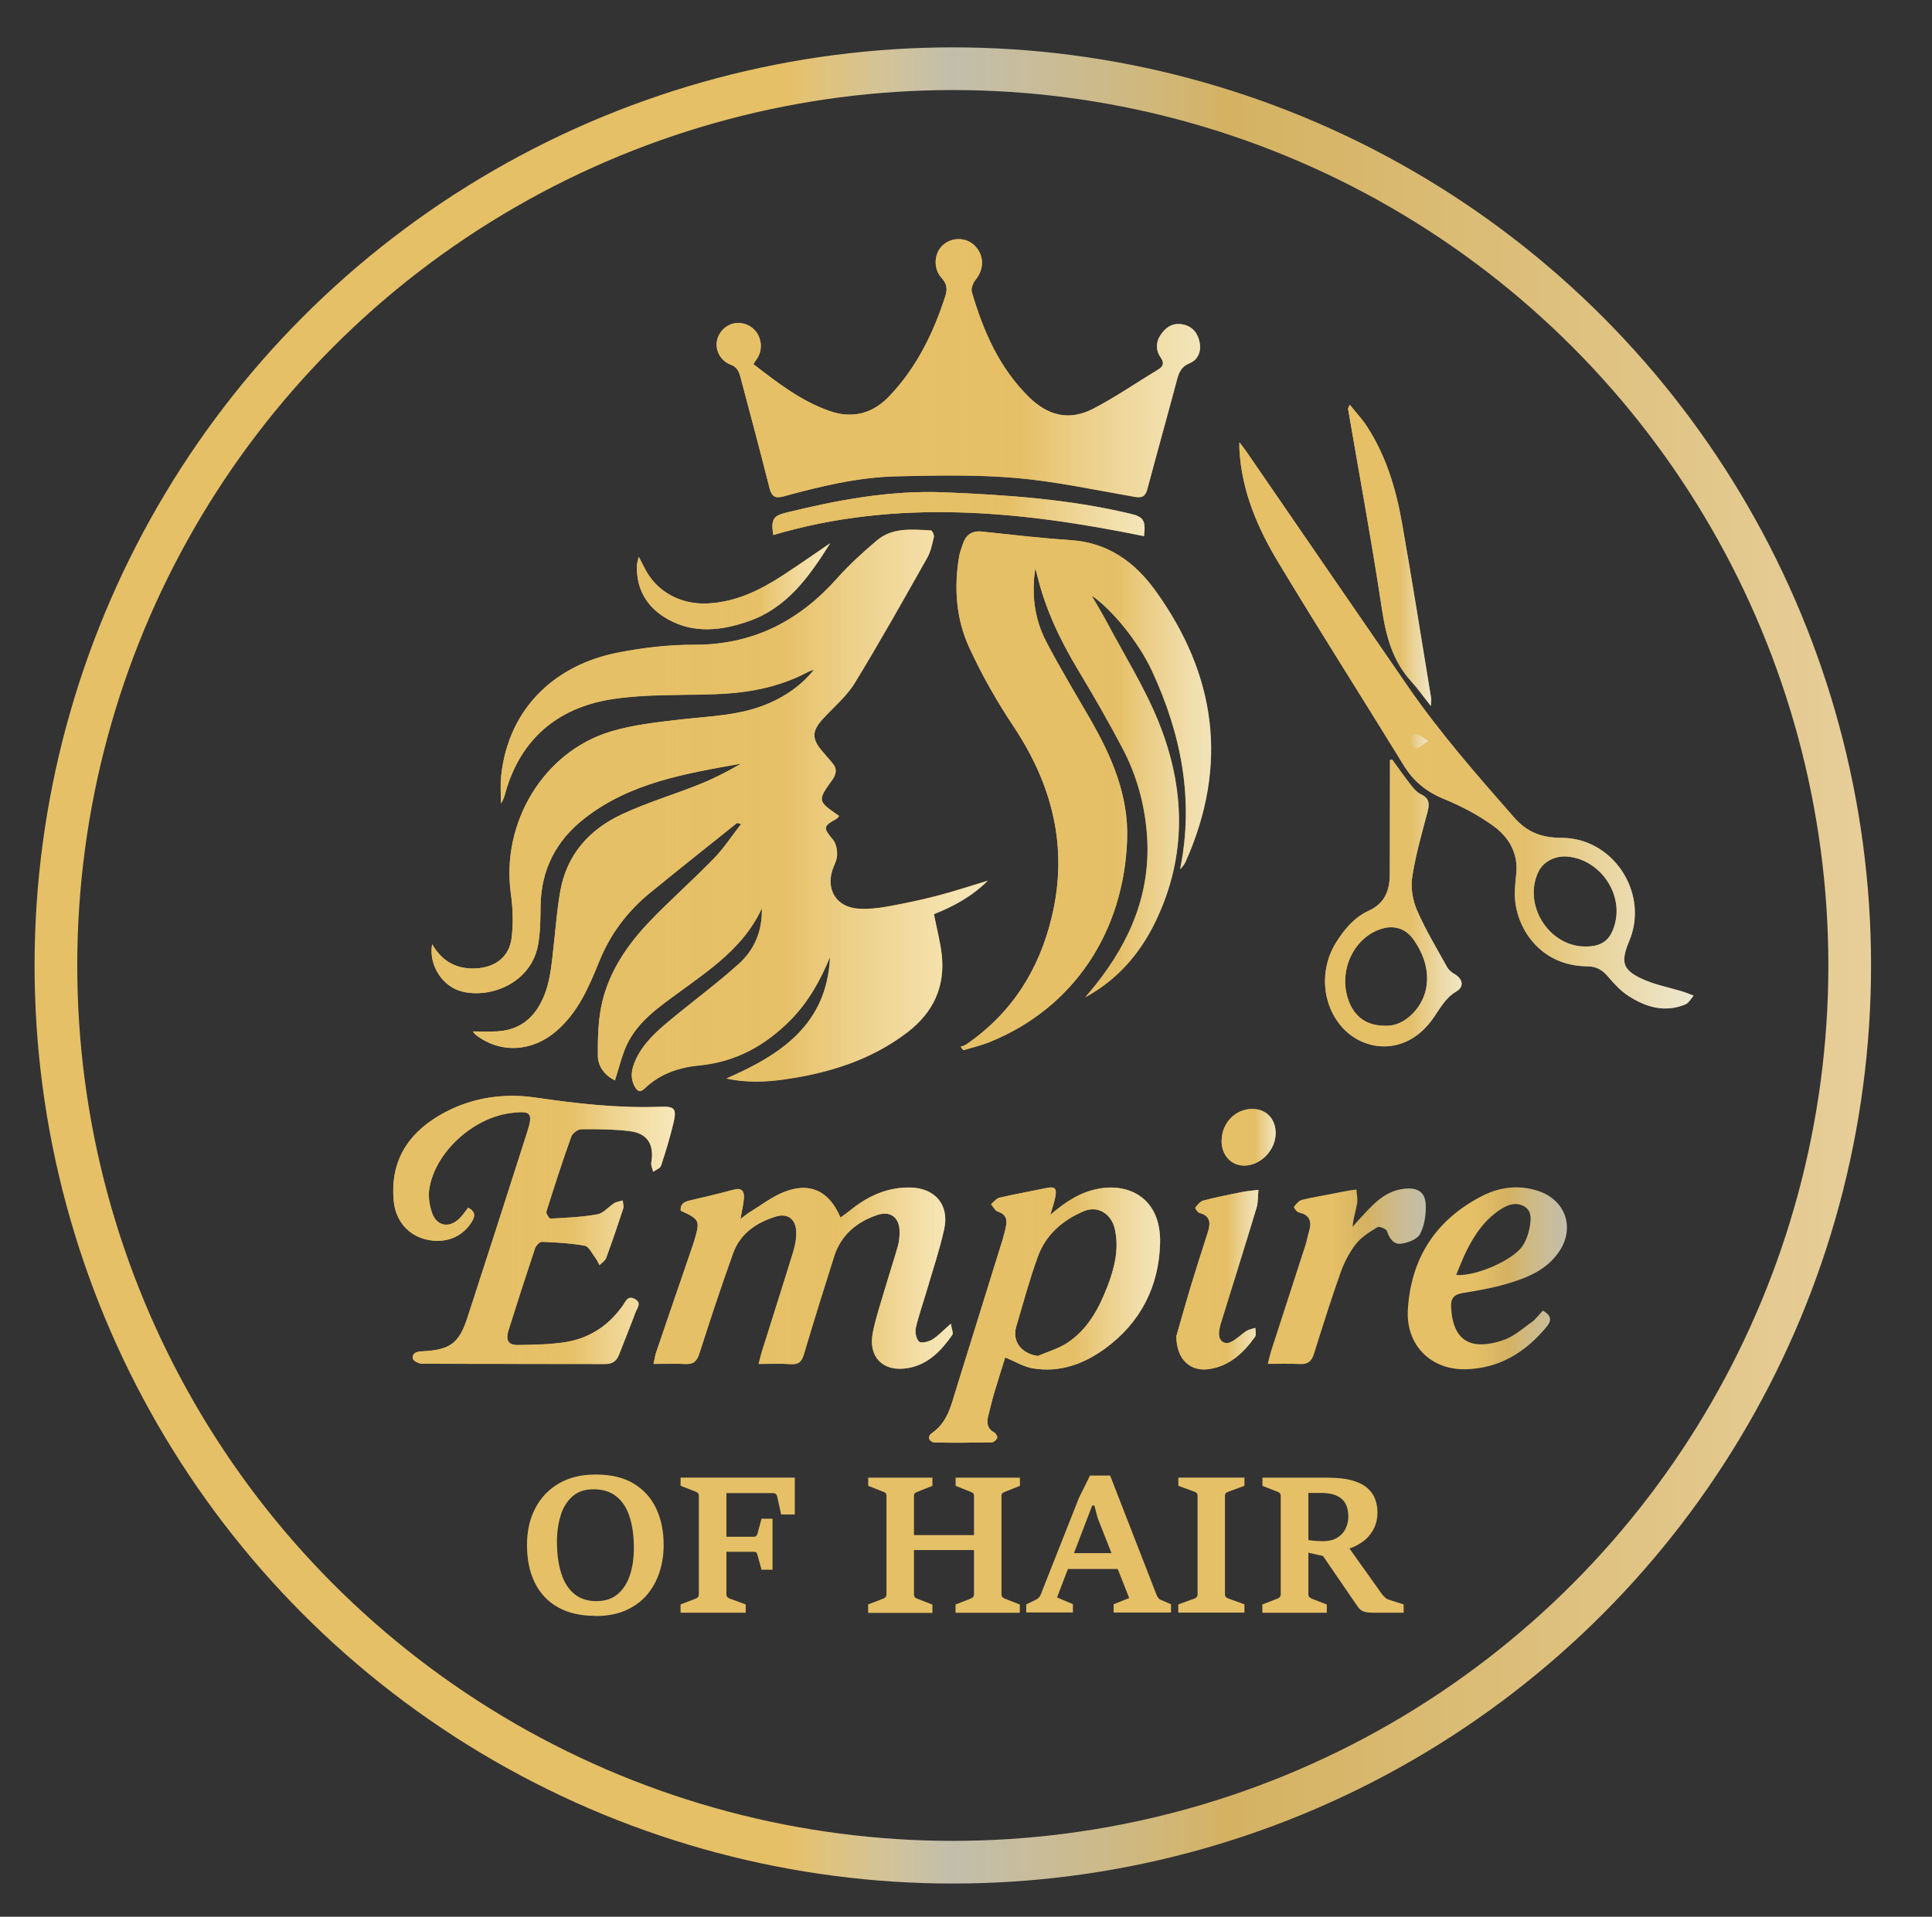 <?xml version="1.0" encoding="utf-8"?>
<svg xmlns="http://www.w3.org/2000/svg" data-name="Logo Empire of Hair gold verlauf" id="Logo_Empire_of_Hair_gold_verlauf" viewBox="0 0 226.31 224.56">
  <rect x="0" y="0" width="226.31" height="224.56" fill="#333333" stroke="none"/>
  <defs>
    <style>
      .cls-1 {
        fill: url(#Unbenannter_Verlauf_36-11);
      }

      .cls-2 {
        fill: url(#Unbenannter_Verlauf_36);
      }

      .cls-3 {
        fill: url(#Unbenannter_Verlauf_36-15);
      }

      .cls-4 {
        fill: url(#Unbenannter_Verlauf_36-16);
      }

      .cls-5 {
        fill: url(#Unbenannter_Verlauf_36-14);
      }

      .cls-6 {
        fill: url(#Unbenannter_Verlauf_5);
      }

      .cls-7 {
        fill: none;
        stroke: url(#Neues_Verlaufsfeld_1);
        stroke-miterlimit: 10;
        stroke-width: 5px;
      }

      .cls-8 {
        fill: url(#Unbenannter_Verlauf_36-8);
      }

      .cls-9 {
        fill: url(#Unbenannter_Verlauf_36-12);
      }

      .cls-10 {
        fill: url(#Unbenannter_Verlauf_36-4);
      }

      .cls-11 {
        fill: url(#Unbenannter_Verlauf_36-7);
      }

      .cls-12 {
        fill: url(#Unbenannter_Verlauf_36-5);
      }

      .cls-13 {
        fill: url(#Unbenannter_Verlauf_36-9);
      }

      .cls-14 {
        fill: url(#Unbenannter_Verlauf_36-13);
      }

      .cls-15 {
        fill: url(#Unbenannter_Verlauf_36-6);
      }

      .cls-16 {
        fill: #e6c067;
      }

      .cls-17 {
        fill: url(#Unbenannter_Verlauf_36-10);
      }

      .cls-18 {
        fill: url(#Unbenannter_Verlauf_36-3);
      }

      .cls-19 {
        fill: url(#Unbenannter_Verlauf_36-2);
      }
    </style>
    <linearGradient data-name="Neues Verlaufsfeld 1" gradientUnits="userSpaceOnUse" id="Neues_Verlaufsfeld_1" x1="4.05" x2="219.17" y1="113.11" y2="113.11">
      <stop offset="0" stop-color="#e6c067"/>
      <stop offset=".41" stop-color="#e6c067"/>
      <stop offset=".5" stop-color="#fff9de" stop-opacity=".7"/>
      <stop offset=".65" stop-color="#e6c067" stop-opacity=".9"/>
      <stop offset="1" stop-color="#ebd29c" stop-opacity=".98"/>
    </linearGradient>
    <linearGradient data-name="Unbenannter Verlauf 36" gradientUnits="userSpaceOnUse" id="Unbenannter_Verlauf_36" x1="46.07" x2="198.39" y1="98.52" y2="98.52">
      <stop offset="0" stop-color="#e6c067"/>
      <stop offset=".41" stop-color="#e6c067"/>
      <stop offset=".63" stop-color="#e6c067" stop-opacity=".9"/>
      <stop offset="1" stop-color="#fff9de" stop-opacity=".7"/>
      <stop offset="1" stop-color="#ebd29c" stop-opacity=".98"/>
    </linearGradient>
    <linearGradient data-name="Unbenannter Verlauf 36" href="#Unbenannter_Verlauf_36" id="Unbenannter_Verlauf_36-2" x1="50.55" x2="115.71" y1="94.93" y2="94.93"/>
    <linearGradient data-name="Unbenannter Verlauf 36" href="#Unbenannter_Verlauf_36" id="Unbenannter_Verlauf_36-3" x1="112.04" x2="141.86" y1="92.65" y2="92.65"/>
    <linearGradient data-name="Unbenannter Verlauf 36" href="#Unbenannter_Verlauf_36" id="Unbenannter_Verlauf_36-4" x1="83.94" x2="140.59" y1="43.14" y2="43.14"/>
    <linearGradient data-name="Unbenannter Verlauf 36" href="#Unbenannter_Verlauf_36" id="Unbenannter_Verlauf_36-5" x1="46.07" x2="79.05" y1="144.1" y2="144.1"/>
    <linearGradient data-name="Unbenannter Verlauf 36" href="#Unbenannter_Verlauf_36" id="Unbenannter_Verlauf_36-6" x1="145.18" y1="84.98" y2="84.98"/>
    <linearGradient data-name="Unbenannter Verlauf 36" href="#Unbenannter_Verlauf_36" id="Unbenannter_Verlauf_36-7" x1="76.55" x2="111.6" y1="149.75" y2="149.75"/>
    <linearGradient data-name="Unbenannter Verlauf 36" href="#Unbenannter_Verlauf_36" id="Unbenannter_Verlauf_36-8" x1="108.84" x2="135.89" y1="154.07" y2="154.07"/>
    <linearGradient data-name="Unbenannter Verlauf 36" href="#Unbenannter_Verlauf_36" id="Unbenannter_Verlauf_36-9" x1="155.21" x2="171.22" y1="105.8" y2="105.8"/>
    <linearGradient data-name="Unbenannter Verlauf 36" href="#Unbenannter_Verlauf_36" id="Unbenannter_Verlauf_36-10" x1="157.9" x2="167.65" y1="65.07" y2="65.07"/>
    <linearGradient data-name="Unbenannter Verlauf 36" href="#Unbenannter_Verlauf_36" id="Unbenannter_Verlauf_36-11" x1="137.8" x2="147.41" y1="149.92" y2="149.92"/>
    <linearGradient data-name="Unbenannter Verlauf 36" href="#Unbenannter_Verlauf_36" id="Unbenannter_Verlauf_36-12" x1="90.48" x2="134.08" y1="60.23" y2="60.23"/>
    <linearGradient data-name="Unbenannter Verlauf 36" href="#Unbenannter_Verlauf_36" id="Unbenannter_Verlauf_36-13" x1="74.6" x2="97.25" y1="68.68" y2="68.68"/>
    <linearGradient data-name="Unbenannter Verlauf 36" href="#Unbenannter_Verlauf_36" id="Unbenannter_Verlauf_36-14" x1="143.1" x2="149.43" y1="133.23" y2="133.23"/>
    <linearGradient data-name="Unbenannter Verlauf 5" gradientUnits="userSpaceOnUse" id="Unbenannter_Verlauf_5" x1="164.87" x2="167.31" y1="86.83" y2="86.83">
      <stop offset="0" stop-color="#e6c067"/>
      <stop offset=".12" stop-color="#e6c067" stop-opacity=".9"/>
      <stop offset="1" stop-color="#fff9de" stop-opacity=".7"/>
      <stop offset="1" stop-color="#ebd29c" stop-opacity=".98"/>
    </linearGradient>
    <linearGradient data-name="Unbenannter Verlauf 36" href="#Unbenannter_Verlauf_36" id="Unbenannter_Verlauf_36-15" x1="164.9" x2="183.55" y1="149.77" y2="149.77"/>
    <linearGradient data-name="Unbenannter Verlauf 36" href="#Unbenannter_Verlauf_36" id="Unbenannter_Verlauf_36-16" x1="148.5" x2="167.03" y1="149.54" y2="149.54"/>
  </defs>
  <g>
    <path class="cls-16" d="M69.74,189.31c-1.72,0-3.18-.33-4.37-1-1.19-.66-2.1-1.62-2.71-2.86-.62-1.24-.93-2.73-.93-4.45,0-1.62.32-3.05.97-4.29.64-1.24,1.56-2.21,2.76-2.91,1.19-.7,2.63-1.05,4.31-1.05,1.82,0,3.32.36,4.49,1.08,1.17.72,2.05,1.7,2.62,2.94.58,1.24.86,2.65.86,4.24,0,1.07-.15,2.1-.46,3.09-.31.99-.78,1.88-1.43,2.67-.65.79-1.48,1.41-2.49,1.87-1.01.46-2.22.69-3.63.69ZM69.91,187.58c.96,0,1.76-.26,2.4-.78s1.12-1.24,1.45-2.18c.32-.93.49-2.02.49-3.25,0-1.43-.17-2.66-.51-3.69-.34-1.03-.85-1.82-1.55-2.37s-1.58-.83-2.65-.83-1.85.28-2.48.83-1.09,1.29-1.38,2.22c-.29.93-.44,1.96-.44,3.1,0,1.42.17,2.64.5,3.69.33,1.04.84,1.85,1.53,2.42.69.57,1.57.85,2.65.85Z"/>
    <path class="cls-16" d="M79.72,188.94v-.97l1.77-.68c.11-.04.2-.1.27-.18.07-.07.1-.19.1-.35v-11.52c0-.15-.04-.26-.11-.32s-.16-.12-.26-.16l-1.77-.69v-.96h13.38v4.32h-1.6l-.46-2.1c-.03-.13-.09-.24-.17-.3-.09-.07-.19-.1-.3-.1h-5.48v5.11h3.18c.16,0,.27-.04.33-.11.06-.07.11-.17.14-.29l.46-1.71h1.29v5.97h-1.29l-.46-1.69c-.04-.14-.08-.25-.14-.31-.06-.07-.17-.1-.33-.1h-3.18v4.97c0,.16.04.27.12.35.08.08.17.14.29.17l1.85.68v.97h-7.62Z"/>
    <path class="cls-16" d="M101.69,188.94v-.97l1.77-.68c.11-.04.2-.09.27-.17.07-.08.11-.2.11-.35v-11.52c0-.15-.04-.26-.11-.33-.07-.07-.16-.12-.26-.15l-1.77-.69v-.96h7.52v.96l-1.75.69c-.11.04-.21.1-.29.16-.08.06-.12.17-.12.32v4.6h7.03v-4.6c0-.15-.04-.26-.12-.32-.08-.06-.18-.12-.29-.16l-1.74-.69v-.96h7.53v.96l-1.74.69c-.12.04-.22.1-.3.16s-.12.17-.12.32v11.52c0,.16.04.27.12.35.08.07.18.13.29.18l1.74.68v.97h-7.53v-.97l1.74-.68c.12-.05.22-.11.3-.18.08-.07.12-.19.12-.34v-5.18h-7.03v5.18c0,.16.04.27.11.35.07.07.17.13.3.18l1.75.68v.97h-7.52Z"/>
    <path class="cls-16" d="M120.21,188.94v-.97l1.16-.57c.26-.13.44-.32.54-.59l4.47-11.31,1.3-2.63h2.36l5.44,13.99c.04.11.1.23.19.34s.18.19.29.23l1.21.52v.97h-6.72v-.97l1.82-.73-3.69-9.37-.39-1.47h-.25l-4.12,10.77,1.86.79v.97h-5.47ZM124.94,183.82l.71-1.86h4.71l.68,1.86h-6.11Z"/>
    <path class="cls-16" d="M138.02,188.94v-.97l1.87-.68c.13-.04.22-.1.29-.18.06-.07.1-.19.1-.35v-11.52c0-.15-.04-.26-.11-.33-.08-.07-.17-.12-.27-.15l-1.87-.69v-.96h7.74v.96l-1.87.69c-.11.04-.21.09-.29.15-.08.07-.12.18-.12.33v11.52c0,.16.04.27.12.35.08.08.17.14.29.17l1.87.68v.97h-7.74Z"/>
    <path class="cls-16" d="M147.87,188.94v-.97l1.77-.68c.11-.04.2-.09.27-.17.07-.08.11-.2.11-.35v-11.52c0-.15-.04-.26-.11-.32-.07-.06-.16-.12-.26-.16l-1.77-.69v-.96h7.62c1.22,0,2.21.12,2.98.35.77.23,1.36.55,1.77.94s.7.82.86,1.3c.16.47.24.95.24,1.43,0,.83-.17,1.53-.51,2.12-.34.59-.77,1.06-1.31,1.43s-1.08.63-1.64.78l-2.55.91-2.25-.51.11-1.45s.18.03.41.06.48.04.75.06c.27.01.48.02.62.02.68,0,1.24-.14,1.67-.41.43-.27.76-.62.97-1.06s.32-.9.32-1.39c0-.97-.27-1.67-.81-2.12-.54-.45-1.33-.67-2.38-.67h-1.49v11.86c0,.16.04.27.12.35.08.07.17.13.29.18l1.75.68v.97h-7.52ZM164.43,188.94h-3.59c-.51,0-.88-.05-1.13-.15s-.44-.26-.6-.47c-.15-.22-.35-.5-.6-.86l-3.63-5.3,3.09-.89,3.88,5.45c.08.11.19.24.34.39.15.15.3.24.45.29l1.78.57v.97Z"/>
  </g>
  <circle class="cls-7" cx="111.61" cy="113.11" r="105.06"/>
  <path class="cls-2" d="M109.4,107.08c2.19-.86,4.38-2,6.31-3.91-2.1.63-3.99,1.26-5.91,1.76-1.94.5-3.9.92-5.88,1.27-1.12.2-2.3.33-3.43.24-2.48-.19-3.73-2.17-2.98-4.52.19-.58.53-1.16.55-1.75.02-.59-.11-1.33-.46-1.77-1.19-1.45-1.21-1.59.42-2.51.11-.06.18-.2.27-.31-2.53-1.75-2.55-1.77-.8-4.22.5-.7.59-1.31.02-1.97-.38-.44-.75-.89-1.13-1.32-1.33-1.52-1.31-2.43.06-3.91,1.25-1.36,2.73-2.59,3.68-4.14,2.95-4.83,5.72-9.77,8.5-14.7.41-.72.58-1.59.77-2.42.06-.23-.2-.76-.34-.77-2.19-.11-4.48-.38-6.32,1.16-1.64,1.39-3.25,2.86-4.68,4.46-4.47,5.02-9.88,7.8-16.73,7.78-2.98-.01-6.01.34-8.95.92-7.11,1.39-12.79,6.29-13.66,14.45-.12,1.05-.02,2.14-.02,3.21.43-.65.52-1.33.73-1.97,1.98-6.08,6.41-9.39,12.5-10.28,3.9-.57,7.91-.41,11.88-.55,3.74-.13,7.35-.77,10.71-2.53.26-.14.56-.23.84-.34-1.43,1.81-3.23,3.05-5.26,3.94-3.31,1.45-6.89,1.51-10.41,1.91-2.74.32-5.54.62-8.17,1.42-7.86,2.38-12.82,10.69-11.67,18.97.24,1.73.31,3.54.08,5.26-.3,2.23-1.99,3.42-4.23,3.52-2.25.09-3.91-.84-5.07-2.84-.43,2.46,1.23,5,3.55,5.55,3.41.81,8.09-1.06,8.87-5.55.26-1.47.26-2.99.28-4.49.07-4.26,1.82-7.66,5.16-10.26,5.37-4.2,11.87-5.25,18.34-6.41-1.59.92-3.22,1.76-4.92,2.44-3,1.2-6.13,2.13-9.05,3.5-3.82,1.78-6.47,4.73-7.22,9.03-.36,2.04-.52,4.12-.75,6.19-.28,2.45-.41,4.93-1.68,7.15-1.11,1.93-2.78,2.94-4.99,3.06-.9.05-1.81.01-2.83.01.16.18.24.31.35.39,2.89,2.23,6.61,1.99,9.44-.45,2.56-2.22,3.81-5.17,5.03-8.19,1.28-3.16,3.3-5.84,5.94-8,3.37-2.75,6.78-5.45,10.18-8.17.03-.03.13.03.49.11-1.1,1.42-2.03,2.84-3.18,4.03-2.42,2.49-5.03,4.79-7.44,7.29-2.62,2.72-4.77,5.83-5.65,9.55-.48,2.02-.52,4.17-.51,6.27.01,1.28.83,2.3,2,2.9.49-1.51.8-2.91,1.39-4.18,1.28-2.73,3.71-4.39,6.04-6.1,3.79-2.77,7.73-5.39,9.78-9.9.08,2.6-.84,4.85-2.69,6.51-2.57,2.32-5.37,4.38-8.03,6.59-1.64,1.36-3.23,2.77-4.11,4.78-.43.99-.61,1.99-.06,3.01.3.54.62.75,1.16.23,1.77-1.71,3.98-2.47,6.37-2.7,4.28-.4,7.77-2.32,10.74-5.34,2.09-2.12,3.49-4.65,4.61-7.36-.34,7.85-5.72,11.45-12.13,14.23,2.27.48,4.48.42,6.7.11,5.26-.74,10.23-2.26,14.52-5.55,2.99-2.29,4.42-5.3,4-9.07-.18-1.55-.59-3.08-.92-4.75ZM135.3,69.15c-2.42-3.34-5.57-5.59-9.9-5.87-3.46-.23-6.9-.63-10.35-1-1.2-.13-1.91.36-2.27,1.46-.15.48-.35.95-.43,1.44-.62,3.66-.36,7.31,1.17,10.66,1.48,3.21,3.24,6.32,5.2,9.26,4.56,6.86,6.43,14.2,4.48,22.32-1.49,6.24-4.72,11.34-10.09,14.99-.16.11-.39.14-.58.21.1.14.21.28.31.42,1.02-.32,2.07-.55,3.06-.95,9.85-3.97,15.75-12.9,16.13-23.72.18-5.2-1.83-9.79-4.37-14.19-1.73-3.01-3.53-5.97-5.13-9.05-1.37-2.64-1.72-5.53-1.27-8.5.07.22.15.43.2.65.95,4.03,2.7,7.69,4.82,11.22,1.83,3.04,3.6,6.11,5.24,9.25,1.59,3.03,2.5,6.3,2.8,9.73.6,6.86-1.84,12.7-6.03,17.95-.38.48-.78.94-1.17,1.41,3.75-2.04,6.4-5.11,8.21-8.85,3.74-7.73,3.51-15.65.36-23.44-1.61-3.98-3.93-7.67-5.95-11.48-.59-1.12-1.25-2.2-1.88-3.3,2.37,1.6,5.48,5.42,7.06,8.8,3.43,7.39,4.96,15.09,3.31,23.26.3-.29.52-.59.66-.92,5.02-11.29,3.57-21.87-3.59-31.76ZM140.54,40.17c-.19-1.05-.77-1.87-1.87-2.14-1.05-.24-1.89.12-2.54.97-.72.93-.83,1.91-.17,2.89.43.62.33,1.03-.29,1.41-2.54,1.53-4.98,3.23-7.61,4.59-2.79,1.44-5.26.84-7.5-1.34-3.5-3.43-5.38-7.75-6.72-12.35-.12-.42.16-1.08.47-1.46,1-1.25.98-2.87-.16-3.98-1-.97-2.62-.99-3.68-.05-1.06.93-1.19,2.73-.17,3.86.61.67.7,1.3.44,2.11-1.4,4.34-3.37,8.37-6.54,11.71-1.95,2.06-4.33,2.72-7.07,1.75-3.34-1.18-6.07-3.31-8.88-5.48.24-.38.44-.62.58-.89.68-1.34.13-3.01-1.21-3.65-1.3-.63-2.79-.11-3.43,1.2-.62,1.26-.03,2.87,1.42,3.42.87.33,1,.99,1.19,1.68,1.13,4.25,2.26,8.5,3.34,12.76.24.95.62,1.26,1.61.99,4.36-1.19,8.76-2.26,13.29-2.36,4.66-.11,9.34-.21,13.97.19,4.67.41,9.29,1.42,13.92,2.22.88.15,1.26-.08,1.48-.93,1.13-4.25,2.32-8.48,3.45-12.73.24-.89.5-1.59,1.48-1.99.98-.4,1.39-1.35,1.2-2.4ZM77.36,129.67c-4.91.18-9.75-.37-14.6-1.08-3.97-.58-7.87.05-11.39,2.15-3.73,2.23-5.65,5.46-5.25,9.91.2,2.31,1.63,4.04,3.79,4.56,2.21.54,4.23-.25,5.34-2.04.4-.65.5-1.2-.41-1.68-.36.46-.64.88-.98,1.23-1.21,1.23-2.72.98-3.28-.65-.3-.88-.44-1.91-.3-2.81.7-4.28,5.14-8.32,9.59-8.86,2.35-.29,2.6-.02,1.86,2.29-2.3,7.2-4.61,14.4-6.95,21.59-1.01,3.13-2.04,3.88-5.35,4.05-.61.03-1.18.17-1.07.85.03.25.7.59,1.07.59,7.14.04,14.27.02,21.41.04.87.01,1.37-.32,1.67-1.1.64-1.65,1.32-3.29,1.93-4.95.2-.52.77-1.12-.12-1.58-.79-.41-1.03.28-1.33.72-1.62,2.33-3.83,3.84-6.6,4.32-1.88.32-3.83.34-5.75.37-1.12.01-1.44-.57-1.08-1.73,1.01-3.2,2.03-6.4,3.1-9.58.11-.33.54-.8.81-.79,1.68.07,3.38.16,5.03.46.46.08.81.86,1.18,1.34.22.29.37.62.54.93.27-.27.66-.5.78-.83.71-1.91,1.37-3.85,2-5.79.09-.28-.03-.63-.05-.95-.33.1-.71.13-.99.31-.68.42-1.27,1.18-1.98,1.31-1.8.33-3.65.41-5.49.51-.15,0-.55-.61-.48-.83.92-2.94,1.87-5.87,2.91-8.78.14-.39.76-.86,1.16-.87,1.88-.02,3.78,0,5.64.22,2.12.25,2.94,1.57,2.57,3.68-.06.34.14.73.23,1.09.31-.23.82-.41.92-.72.54-1.64,1.05-3.31,1.45-4.99.39-1.68.16-1.98-1.53-1.91ZM197.2,116.2c-1.67-.52-3.45-.83-5.01-1.59-2.12-1.02-2.31-1.93-1.45-4.11.09-.22.18-.43.26-.65,2-5.51-2.17-11.67-8.04-11.69-2.28-.01-4-.57-5.62-2.41-4.35-4.96-8.69-9.91-12.44-15.35-6.3-9.14-12.58-18.3-18.87-27.45-.21-.3-.44-.59-.85-1.14,0,.54-.01.75.01.95.28,4.8,2.12,9.1,4.54,13.11,4.81,7.99,9.83,15.86,14.71,23.81,1.16,1.9,2.71,3.12,4.78,3.96,1.98.81,3.92,1.84,5.66,3.09,1.84,1.31,2.98,3.2,2.73,5.65-.1,1.03-.23,2.09-.13,3.11.33,3.49,3.07,7.69,8.48,7.72,1.1.01,1.78.47,2.44,1.25.7.82,1.45,1.64,2.34,2.21,2.05,1.33,4.28,2,6.69,1,.39-.17.65-.67.96-1.02-.39-.15-.78-.32-1.19-.45ZM189.19,108.15c-.51,1.99-1.5,2.76-3.55,2.74-4.25-.04-7.28-4.92-5.43-8.77.56-1.16,1.93-1.88,3.36-1.77,3.73.3,6.54,4.19,5.62,7.8ZM111.38,155.08c-.95.82-1.5,1.44-2.17,1.85-.44.26-1.29.48-1.55.25-.35-.31-.5-1.11-.39-1.61.36-1.54.9-3.03,1.34-4.55.68-2.33,1.47-4.64,1.99-7.01.63-2.86-1.08-4.84-4.01-4.88-2.68-.04-4.95,1.01-6.98,2.66-.37.3-.76.56-1.16.86-1.32-3.12-3.57-4.19-6.6-3-1.44.56-2.71,1.57-4.05,2.38-.3.19-.57.42-1.07.79.18-1.02.36-1.73.41-2.44.05-.78-.23-1.26-1.18-1-1.71.46-3.43.88-5.16,1.27-.67.16-1.14.41-1.07,1.19,2.26,1.05,2.3,1.14,1.58,3.58-.07.22-.15.44-.22.66-1.41,4.13-2.83,8.25-4.23,12.37-.13.38-.18.78-.31,1.35,1.39,0,2.58-.05,3.76,0,.95.05,1.32-.36,1.61-1.24,1.26-3.93,2.54-7.85,3.94-11.73.84-2.31,2.73-3.6,5-4.3,1.36-.42,2.31.25,2.4,1.68.04.78-.1,1.62-.33,2.38-1.2,3.91-2.45,7.8-3.67,11.7-.13.43-.23.86-.4,1.5,1.37,0,2.56-.06,3.74.02.9.06,1.29-.25,1.55-1.11,1.14-3.85,2.34-7.67,3.55-11.5.8-2.51,2.63-4.04,5.05-4.86,1.54-.52,2.6.28,2.62,1.91.01.57-.04,1.16-.19,1.71-.45,1.6-.98,3.17-1.44,4.76-.52,1.78-1.13,3.54-1.49,5.34-.6,2.95,1.23,4.75,4.18,4.2,2.33-.43,3.84-2.04,5.12-3.87.15-.23-.09-.73-.17-1.32ZM128.61,139.28c-2.08.4-3.76,1.49-5.58,3.05.19-.62.27-.87.34-1.13.08-.3.17-.59.23-.89.23-1.12-.01-1.34-1.1-1.11-1.81.38-3.63.7-5.43,1.12-.36.09-.66.5-.98.76.26.3.47.77.8.87.83.27,1.11.79.97,1.58-.1.57-.24,1.13-.41,1.68-1.8,5.82-3.61,11.64-5.42,17.45-.61,1.94-1,3.96-2.88,5.25-.56.38-.35,1.07.43,1.09,2.2.04,4.39.02,6.59-.02.23,0,.54-.29.64-.51.06-.14-.15-.53-.33-.63-.9-.49-.92-1.23-.69-2.09.22-.82.4-1.65.64-2.46.44-1.48.91-2.96,1.32-4.26,1.18.49,2.16,1.1,3.22,1.28,3.14.53,5.96-.49,8.47-2.31,4.17-3.04,6.33-7.31,6.45-12.36.13-5.2-3.57-7.09-7.28-6.36ZM129.73,150.69c-1.01,2.62-2.32,5.08-4.75,6.66-1.03.67-2.27,1.02-3.41,1.51-1.94-.28-3.04-1.71-2.53-3.45.81-2.73,1.55-5.48,2.52-8.16.93-2.59,2.92-4.32,5.42-5.36,1.66-.69,3.24.36,3.62,2.15.5,2.33-.06,4.52-.87,6.65ZM170.34,114.09c-.32-.18-.64-.46-.82-.77-1.21-2.19-2.52-4.35-3.52-6.64-.51-1.17-.77-2.64-.58-3.9.39-2.58,1.12-5.11,1.79-7.64.25-.95.23-1.62-.76-2.08-.44-.21-.81-.61-1.11-1-.78-.99-1.51-2.03-2.25-3.05-.09.01-.18.02-.27.02v1.22c-.01,4.04-.02,8.09-.02,12.13,0,1.92-.57,3.45-2.47,4.32-1.66.76-2.82,2.13-3.78,3.65-2.03,3.19-1.74,7.38.76,10.1,2.6,2.81,7.5,3.28,10.61-1.21.79-1.13,1.39-2.33,2.68-3.09.96-.57.74-1.49-.26-2.06ZM165.43,118.79c-.91.92-1.99,1.45-3.25,1.38-2.07-.01-3.49-1.01-4.2-2.91-1.3-3.5.62-7.56,4-8.49,1.43-.39,2.69.06,3.56,1.26,2.21,3.06,2.17,6.47-.11,8.76ZM167.64,81.83c-1.13-6.87-2.22-13.76-3.43-20.62-.7-3.97-1.86-7.8-4.08-11.23-.56-.87-1.28-1.64-2.02-2.56-.15.35-.22.42-.2.48,1.33,7.82,2.78,15.62,3.96,23.46.48,3.16,1.24,6.05,3.43,8.47.76.83,1.41,1.76,2.3,2.88.03-.52.07-.71.04-.88ZM147.19,141.5c.2-.66.15-1.4.22-2.1-.65.08-1.3.13-1.94.25-1.51.31-3.02.61-4.51,1-.37.09-.68.5-.95.83-.04.05.26.56.47.61,1.31.34,1.34,1.2,1.01,2.25-.68,2.12-1.37,4.25-2.02,6.39-.64,2.13-1.23,4.28-1.68,5.81.01,2.79,1.7,4.2,3.89,3.85,2.37-.38,3.99-1.9,5.32-3.76.18-.24.04-.7.05-1.06-.35.11-.74.17-1.04.36-.64.41-1.19,1-1.86,1.31-.76.34-1.4-.19-1.37-1.02.02-.46.14-.92.28-1.36,1.37-4.45,2.78-8.9,4.13-13.36ZM132.39,60.18c-7.15-1.7-14.45-2.2-21.76-2.5-6.33-.26-12.5.89-18.62,2.4-1.45.36-1.71.8-1.43,2.6,14.48-4.28,28.97-2.83,43.43.13.22-1.85-.05-2.26-1.62-2.63ZM91.82,67.32c-2.73,1.79-5.58,3.22-8.96,3.38-3.13.14-5.98-1.37-7.37-4.18-.17-.34-.35-.68-.67-1.3-.13.59-.21.8-.22,1.02-.08,2.86,1.23,4.98,3.67,6.33,3.07,1.69,6.26,1.3,9.41.21,4.54-1.57,7.14-5.27,9.57-9.14-1.81,1.23-3.6,2.48-5.43,3.68ZM146.72,129.92c-1.99-.02-3.6,1.63-3.62,3.71-.02,1.67,1.08,2.9,2.6,2.92,1.96.02,3.73-1.79,3.73-3.81,0-1.66-1.11-2.81-2.71-2.82Z"/>
  <path class="cls-19" d="M55.38,120.84c1.02,0,1.93.04,2.83,0,2.2-.12,3.87-1.13,4.98-3.06,1.28-2.22,1.4-4.7,1.68-7.15.23-2.07.39-4.15.75-6.19.75-4.3,3.4-7.25,7.22-9.03,2.92-1.37,6.05-2.29,9.05-3.5,1.7-.68,3.33-1.51,4.92-2.44-6.47,1.16-12.97,2.21-18.34,6.41-3.34,2.6-5.09,6-5.15,10.26-.02,1.5-.02,3.02-.28,4.49-.78,4.49-5.46,6.36-8.87,5.55-2.33-.55-3.98-3.09-3.55-5.56,1.16,2.01,2.83,2.94,5.08,2.84,2.24-.09,3.93-1.28,4.22-3.51.23-1.72.16-3.53-.08-5.26-1.15-8.28,3.81-16.59,11.67-18.97,2.63-.8,5.43-1.1,8.17-1.41,3.52-.41,7.1-.46,10.41-1.91,2.03-.89,3.82-2.13,5.26-3.94-.28.11-.58.2-.85.35-3.36,1.76-6.97,2.4-10.71,2.53-3.96.14-7.97-.02-11.88.55-6.09.89-10.52,4.2-12.5,10.28-.21.64-.3,1.32-.73,1.96,0-1.07-.1-2.15.02-3.21.87-8.16,6.56-13.06,13.67-14.45,2.93-.57,5.96-.93,8.95-.92,6.85.02,12.26-2.75,16.73-7.77,1.43-1.61,3.03-3.08,4.68-4.46,1.84-1.54,4.12-1.27,6.32-1.16.14,0,.4.54.34.77-.19.82-.36,1.69-.77,2.42-2.79,4.93-5.55,9.87-8.51,14.7-.95,1.55-2.43,2.78-3.68,4.14-1.36,1.48-1.38,2.39-.05,3.91.38.43.75.88,1.12,1.32.57.66.48,1.27-.02,1.97-1.75,2.44-1.73,2.47.8,4.22-.09.11-.16.25-.27.31-1.63.92-1.61,1.06-.42,2.51.36.43.48,1.18.46,1.77-.02.59-.36,1.17-.55,1.76-.75,2.35.49,4.32,2.97,4.51,1.13.09,2.31-.04,3.44-.24,1.97-.35,3.94-.77,5.88-1.27,1.92-.5,3.81-1.13,5.91-1.76-1.93,1.91-4.12,3.05-6.31,3.92.33,1.67.74,3.2.91,4.75.43,3.77-1.01,6.78-3.99,9.07-4.29,3.29-9.26,4.81-14.53,5.55-2.22.31-4.43.37-6.69-.12,6.41-2.78,11.79-6.37,12.13-14.23-1.11,2.71-2.52,5.24-4.6,7.36-2.97,3.02-6.46,4.93-10.74,5.34-2.39.23-4.6.99-6.37,2.7-.54.52-.86.31-1.16-.24-.56-1.01-.38-2.01.06-3,.88-2.01,2.47-3.43,4.11-4.78,2.67-2.21,5.47-4.27,8.04-6.59,1.85-1.67,2.76-3.92,2.68-6.51-2.05,4.51-5.99,7.13-9.77,9.9-2.33,1.71-4.76,3.37-6.04,6.09-.59,1.27-.91,2.67-1.4,4.18-1.17-.59-1.99-1.61-2-2.9-.01-2.09.03-4.25.51-6.27.88-3.72,3.04-6.83,5.66-9.55,2.4-2.5,5.02-4.8,7.43-7.29,1.16-1.19,2.08-2.61,3.19-4.03-.36-.09-.46-.14-.49-.12-3.4,2.72-6.81,5.42-10.18,8.18-2.65,2.16-4.66,4.83-5.94,8-1.22,3.02-2.47,5.97-5.03,8.19-2.83,2.44-6.54,2.68-9.44.45-.11-.09-.19-.21-.35-.39Z"/>
  <path class="cls-18" d="M121.27,66.64c-.45,2.97-.1,5.86,1.27,8.5,1.59,3.08,3.4,6.04,5.13,9.04,2.54,4.4,4.55,8.99,4.36,14.19-.38,10.82-6.28,19.76-16.13,23.72-.99.4-2.04.64-3.06.95-.1-.14-.21-.28-.31-.41.2-.07.42-.1.59-.22,5.36-3.65,8.59-8.75,10.09-14.99,1.95-8.12.08-15.46-4.49-22.32-1.96-2.94-3.72-6.05-5.19-9.26-1.54-3.35-1.8-7-1.17-10.66.08-.49.27-.96.43-1.44.36-1.1,1.07-1.59,2.27-1.46,3.45.37,6.89.77,10.35,1,4.33.28,7.48,2.53,9.9,5.87,7.17,9.89,8.62,20.47,3.6,31.76-.15.33-.36.63-.66.93,1.65-8.18.12-15.87-3.32-23.27-1.57-3.38-4.69-7.2-7.05-8.8.63,1.1,1.29,2.18,1.88,3.29,2.02,3.81,4.34,7.51,5.95,11.49,3.15,7.78,3.38,15.71-.36,23.44-1.81,3.74-4.46,6.8-8.21,8.84.39-.47.79-.93,1.17-1.4,4.19-5.25,6.62-11.1,6.03-17.96-.3-3.42-1.21-6.69-2.8-9.72-1.64-3.14-3.42-6.21-5.24-9.25-2.12-3.53-3.87-7.19-4.82-11.22-.05-.22-.13-.43-.19-.65Z"/>
  <path class="cls-10" d="M88.25,42.66c2.81,2.17,5.55,4.3,8.88,5.48,2.75.97,5.12.31,7.07-1.75,3.17-3.34,5.14-7.37,6.54-11.72.26-.8.17-1.44-.44-2.11-1.02-1.13-.89-2.93.16-3.86,1.06-.94,2.69-.91,3.68.05,1.15,1.11,1.17,2.73.16,3.98-.31.38-.59,1.05-.47,1.46,1.34,4.6,3.22,8.92,6.72,12.35,2.24,2.19,4.71,2.78,7.5,1.34,2.62-1.36,5.07-3.06,7.61-4.59.63-.38.72-.79.3-1.41-.67-.98-.56-1.96.16-2.89.65-.85,1.5-1.21,2.54-.96,1.11.26,1.68,1.09,1.87,2.13.19,1.05-.22,2-1.2,2.4-.98.4-1.25,1.1-1.48,1.99-1.13,4.25-2.32,8.48-3.45,12.73-.23.85-.6,1.08-1.48.92-4.63-.8-9.25-1.81-13.92-2.21-4.63-.4-9.31-.3-13.96-.2-4.53.1-8.93,1.18-13.29,2.36-.99.27-1.37-.03-1.61-.99-1.08-4.26-2.21-8.51-3.34-12.76-.18-.69-.32-1.35-1.19-1.68-1.45-.55-2.04-2.16-1.42-3.42.65-1.31,2.13-1.83,3.43-1.21,1.34.64,1.89,2.31,1.21,3.65-.14.27-.33.51-.58.89Z"/>
  <path class="cls-12" d="M54.84,141.49c.9.48.81,1.03.4,1.68-1.11,1.79-3.13,2.57-5.33,2.04-2.17-.52-3.59-2.25-3.8-4.56-.4-4.45,1.52-7.68,5.26-9.91,3.52-2.1,7.42-2.73,11.38-2.15,4.86.71,9.69,1.26,14.61,1.07,1.68-.06,1.92.23,1.52,1.91-.4,1.68-.9,3.35-1.45,4.99-.1.31-.61.49-.92.72-.08-.36-.28-.75-.22-1.09.37-2.11-.45-3.44-2.57-3.68-1.87-.22-3.76-.24-5.65-.22-.4,0-1.02.48-1.16.87-1.04,2.9-1.99,5.84-2.91,8.78-.07.22.33.83.49.82,1.84-.1,3.69-.18,5.49-.5.71-.13,1.3-.89,1.97-1.31.29-.18.66-.21,1-.31.02.32.14.67.05.95-.64,1.94-1.3,3.88-2,5.79-.12.33-.51.56-.77.83-.18-.31-.33-.65-.54-.93-.37-.48-.72-1.26-1.18-1.34-1.65-.29-3.35-.39-5.03-.46-.27-.01-.7.46-.81.79-1.06,3.18-2.09,6.38-3.1,9.57-.37,1.16-.04,1.75,1.08,1.73,1.92-.03,3.86-.05,5.75-.37,2.77-.48,4.98-1.98,6.6-4.32.3-.44.54-1.13,1.33-.72.89.46.31,1.06.12,1.58-.62,1.66-1.29,3.3-1.93,4.96-.3.78-.81,1.11-1.67,1.1-7.13-.03-14.27,0-21.4-.04-.38,0-1.04-.34-1.08-.6-.1-.68.47-.82,1.08-.85,3.31-.17,4.34-.92,5.35-4.05,2.34-7.19,4.65-14.38,6.95-21.58.74-2.31.49-2.58-1.87-2.3-4.45.54-8.89,4.58-9.58,8.86-.15.9,0,1.94.3,2.81.56,1.63,2.06,1.88,3.27.65.35-.35.62-.77.99-1.23Z"/>
  <path class="cls-15" d="M197.2,116.2c-1.67-.52-3.45-.83-5.01-1.59-2.12-1.02-2.31-1.93-1.45-4.11.09-.22.18-.43.26-.65,2-5.51-2.17-11.67-8.04-11.69-2.28-.01-4-.57-5.62-2.41-4.35-4.96-8.69-9.91-12.44-15.35-6.3-9.14-12.58-18.3-18.87-27.45-.21-.3-.44-.59-.85-1.14,0,.54-.01.75.01.95.28,4.8,2.12,9.1,4.54,13.11,4.81,7.99,9.83,15.86,14.71,23.81,1.16,1.9,2.71,3.12,4.78,3.96,1.98.81,3.92,1.84,5.66,3.09,1.84,1.31,2.98,3.2,2.73,5.65-.1,1.03-.23,2.09-.13,3.11.33,3.49,3.07,7.69,8.48,7.72,1.1.01,1.78.47,2.44,1.25.7.82,1.45,1.64,2.34,2.21,2.05,1.33,4.28,2,6.69,1,.39-.17.65-.67.96-1.02-.39-.15-.78-.32-1.19-.45ZM165.88,87.67c-.36-.03-.68-.53-1.01-.82.32-.31.61-.81.96-.86.35-.04.75.39,1.48.81-.7.45-1.09.9-1.43.87ZM189.19,108.15c-.51,1.99-1.5,2.76-3.55,2.74-4.25-.04-7.28-4.92-5.43-8.77.56-1.16,1.93-1.88,3.36-1.77,3.73.3,6.54,4.19,5.62,7.8Z"/>
  <path class="cls-11" d="M111.38,155.08c.09.6.33,1.1.17,1.32-1.28,1.83-2.79,3.44-5.11,3.87-2.96.55-4.79-1.25-4.19-4.2.37-1.81.97-3.57,1.49-5.34.47-1.59.99-3.17,1.44-4.76.15-.55.2-1.14.2-1.71-.02-1.62-1.08-2.43-2.62-1.91-2.42.82-4.25,2.35-5.05,4.86-1.21,3.82-2.41,7.65-3.55,11.5-.26.86-.65,1.18-1.55,1.11-1.18-.08-2.37-.02-3.74-.02.17-.64.26-1.07.4-1.5,1.22-3.9,2.47-7.79,3.67-11.7.23-.76.38-1.6.33-2.39-.09-1.43-1.04-2.1-2.4-1.68-2.27.7-4.16,1.99-4.99,4.3-1.4,3.88-2.69,7.8-3.95,11.73-.28.88-.66,1.29-1.61,1.24-1.18-.06-2.37-.02-3.76-.02.13-.57.17-.97.3-1.34,1.4-4.13,2.82-8.25,4.23-12.37.07-.22.15-.44.22-.66.72-2.45.68-2.54-1.57-3.58-.07-.77.39-1.03,1.07-1.19,1.72-.4,3.45-.81,5.15-1.27.96-.26,1.23.22,1.18,1-.05.72-.23,1.42-.41,2.45.5-.37.77-.61,1.07-.79,1.34-.82,2.62-1.82,4.06-2.39,3.02-1.19,5.28-.12,6.59,3,.4-.3.79-.56,1.16-.86,2.04-1.65,4.31-2.7,6.98-2.66,2.93.04,4.64,2.02,4.01,4.89-.52,2.37-1.3,4.68-1.98,7.01-.44,1.52-.98,3.01-1.34,4.55-.12.5.04,1.3.39,1.61.26.23,1.11.01,1.54-.25.68-.41,1.23-1.03,2.17-1.85Z"/>
  <path class="cls-8" d="M128.61,139.28c-2.08.4-3.76,1.49-5.58,3.05.19-.62.27-.87.34-1.13.08-.3.17-.59.23-.89.23-1.12-.01-1.34-1.1-1.11-1.81.38-3.63.7-5.43,1.12-.36.09-.66.5-.98.76.26.3.47.77.8.87.83.27,1.11.79.97,1.58-.1.57-.24,1.13-.41,1.68-1.8,5.82-3.61,11.64-5.42,17.45-.61,1.94-1,3.96-2.88,5.25-.56.38-.35,1.07.43,1.09,2.2.04,4.39.02,6.59-.02.23,0,.54-.29.64-.51.06-.14-.15-.53-.33-.63-.9-.49-.92-1.23-.69-2.09.22-.82.4-1.65.64-2.46.44-1.48.91-2.96,1.32-4.26,1.18.49,2.16,1.1,3.22,1.28,3.14.53,5.96-.49,8.47-2.31,4.17-3.04,6.33-7.31,6.45-12.36.13-5.2-3.57-7.09-7.28-6.36ZM129.73,150.69c-1.01,2.62-2.32,5.08-4.75,6.66-1.03.67-2.27,1.02-3.41,1.51-1.94-.28-3.04-1.71-2.53-3.45.81-2.73,1.55-5.48,2.52-8.16.93-2.59,2.92-4.32,5.42-5.36,1.66-.69,3.24.36,3.62,2.15.5,2.33-.06,4.52-.87,6.65Z"/>
  <path class="cls-13" d="M170.34,114.09c-.32-.18-.64-.46-.82-.77-1.21-2.19-2.52-4.35-3.52-6.64-.51-1.17-.77-2.64-.58-3.9.39-2.58,1.12-5.11,1.79-7.64.25-.95.23-1.62-.76-2.08-.44-.21-.81-.61-1.11-1-.78-.99-1.51-2.03-2.25-3.05-.09.01-.18.02-.27.02v1.22c-.01,4.04-.02,8.09-.02,12.13,0,1.92-.57,3.45-2.47,4.32-1.66.76-2.82,2.13-3.78,3.65-2.03,3.19-1.74,7.38.76,10.1,2.6,2.81,7.5,3.28,10.61-1.21.79-1.13,1.39-2.33,2.68-3.09.96-.57.74-1.49-.26-2.06ZM165.43,118.79c-.91.92-1.99,1.45-3.25,1.38-2.07-.01-3.49-1.01-4.2-2.91-1.3-3.5.62-7.56,4-8.49,1.43-.39,2.69.06,3.56,1.26,2.21,3.06,2.17,6.47-.11,8.76Z"/>
  <path class="cls-17" d="M158.11,47.42c.74.93,1.47,1.69,2.03,2.56,2.21,3.42,3.38,7.26,4.08,11.23,1.21,6.86,2.3,13.75,3.43,20.62.03.17-.02.36-.04.88-.89-1.12-1.54-2.05-2.3-2.89-2.19-2.41-2.95-5.3-3.43-8.47-1.18-7.84-2.63-15.64-3.97-23.45-.01-.06.05-.13.2-.49Z"/>
  <path class="cls-1" d="M137.8,156.54c.44-1.53,1.04-3.68,1.68-5.81.65-2.14,1.34-4.26,2.01-6.39.33-1.05.31-1.9-1-2.24-.21-.05-.51-.56-.47-.62.27-.33.58-.74.95-.83,1.49-.39,3-.69,4.5-.99.64-.13,1.29-.18,1.94-.26-.07.7-.02,1.44-.22,2.11-1.35,4.46-2.75,8.91-4.13,13.36-.14.44-.26.9-.27,1.35-.03.84.61,1.36,1.36,1.02.68-.31,1.22-.9,1.86-1.31.3-.19.7-.25,1.05-.36,0,.36.12.82-.05,1.06-1.33,1.86-2.95,3.38-5.32,3.76-2.2.35-3.88-1.06-3.89-3.85Z"/>
  <path class="cls-9" d="M90.58,62.68c-.28-1.79-.01-2.24,1.43-2.6,6.11-1.51,12.28-2.66,18.62-2.4,7.31.3,14.61.8,21.76,2.5,1.57.37,1.83.79,1.62,2.64-14.46-2.96-28.95-4.42-43.43-.14Z"/>
  <path class="cls-14" d="M97.25,63.64c-2.43,3.87-5.04,7.58-9.57,9.15-3.14,1.09-6.34,1.48-9.4-.21-2.44-1.35-3.75-3.47-3.67-6.33,0-.22.09-.43.21-1.02.32.62.5.96.67,1.3,1.39,2.81,4.24,4.32,7.37,4.17,3.38-.16,6.23-1.58,8.96-3.37,1.83-1.2,3.62-2.46,5.43-3.69Z"/>
  <path class="cls-5" d="M143.1,133.63c.02-2.08,1.63-3.73,3.62-3.71,1.6,0,2.71,1.17,2.71,2.83,0,2.02-1.77,3.83-3.73,3.81-1.52-.02-2.62-1.25-2.61-2.92Z"/>
  <path class="cls-6" d="M167.31,86.8c-.7.45-1.09.9-1.43.87-.36-.03-.67-.53-1.01-.82.32-.3.61-.81.96-.85.35-.04.76.38,1.48.81Z"/>
  <path class="cls-3" d="M180.73,153.55c.96.54,1.07,1.11.47,1.85-2.46,3.01-5.56,4.92-9.49,5.02-4.11.1-7.02-2.83-6.8-6.93.34-6.06,3.27-10.59,8.69-13.37,2.08-1.06,4.32-1.35,6.62-.58,3.17,1.07,4.29,4.31,2.42,7.08-1.51,2.24-3.86,3.13-6.28,3.83-1.62.47-3.3.76-4.97,1.03-1.01.16-1.46.56-1.41,1.65.2,4.08,2.4,5.03,5.83,3.97,1.53-.48,2.36-1.33,3.74-2.3.27-.19.91-.98,1.18-1.26ZM170.56,149.37c2.34.19,6.76-1.77,7.84-3.47.43-.69.7-1.54.82-2.34.12-.8.2-1.75-.73-2.25-.93-.49-1.81-.19-2.62.32-1.89,1.19-3.11,2.95-4.08,4.9-.45.9-.8,1.85-1.22,2.85Z"/>
  <path class="cls-4" d="M148.5,159.8c.16-.65.24-1.02.35-1.38,1.35-4.18,2.71-8.36,4.06-12.54.17-.51.25-1.05.41-1.57.34-1.14.16-1.97-1.18-2.25-.24-.05-.62-.61-.58-.66.26-.33.57-.74.94-.83,1.27-.32,2.57-.51,3.85-.77.38-.08.87-.18,1.24-.24.47-.08.82-.15,1.3-.2.03.55.17,1.12.08,1.65-.15.87-.45,1.71-.53,2.72.22-.25.44-.5.66-.75,1.53-1.62,2.91-3.43,5.39-3.71,1.54-.17,2.47.36,2.52,1.91.04,1.14-.15,2.41-.67,3.4-.32.61-1.41,1.02-2.2,1.13-.87.12-1.39-.59-1.67-1.47-.09-.27-.9-.6-1.11-.47-.9.55-1.87,1.14-2.51,1.95-.77.98-1.38,2.15-1.8,3.33-1.12,3.16-2.13,6.36-3.13,9.56-.28.89-.73,1.25-1.66,1.2-1.18-.06-2.37-.02-3.78-.02Z"/>
</svg>